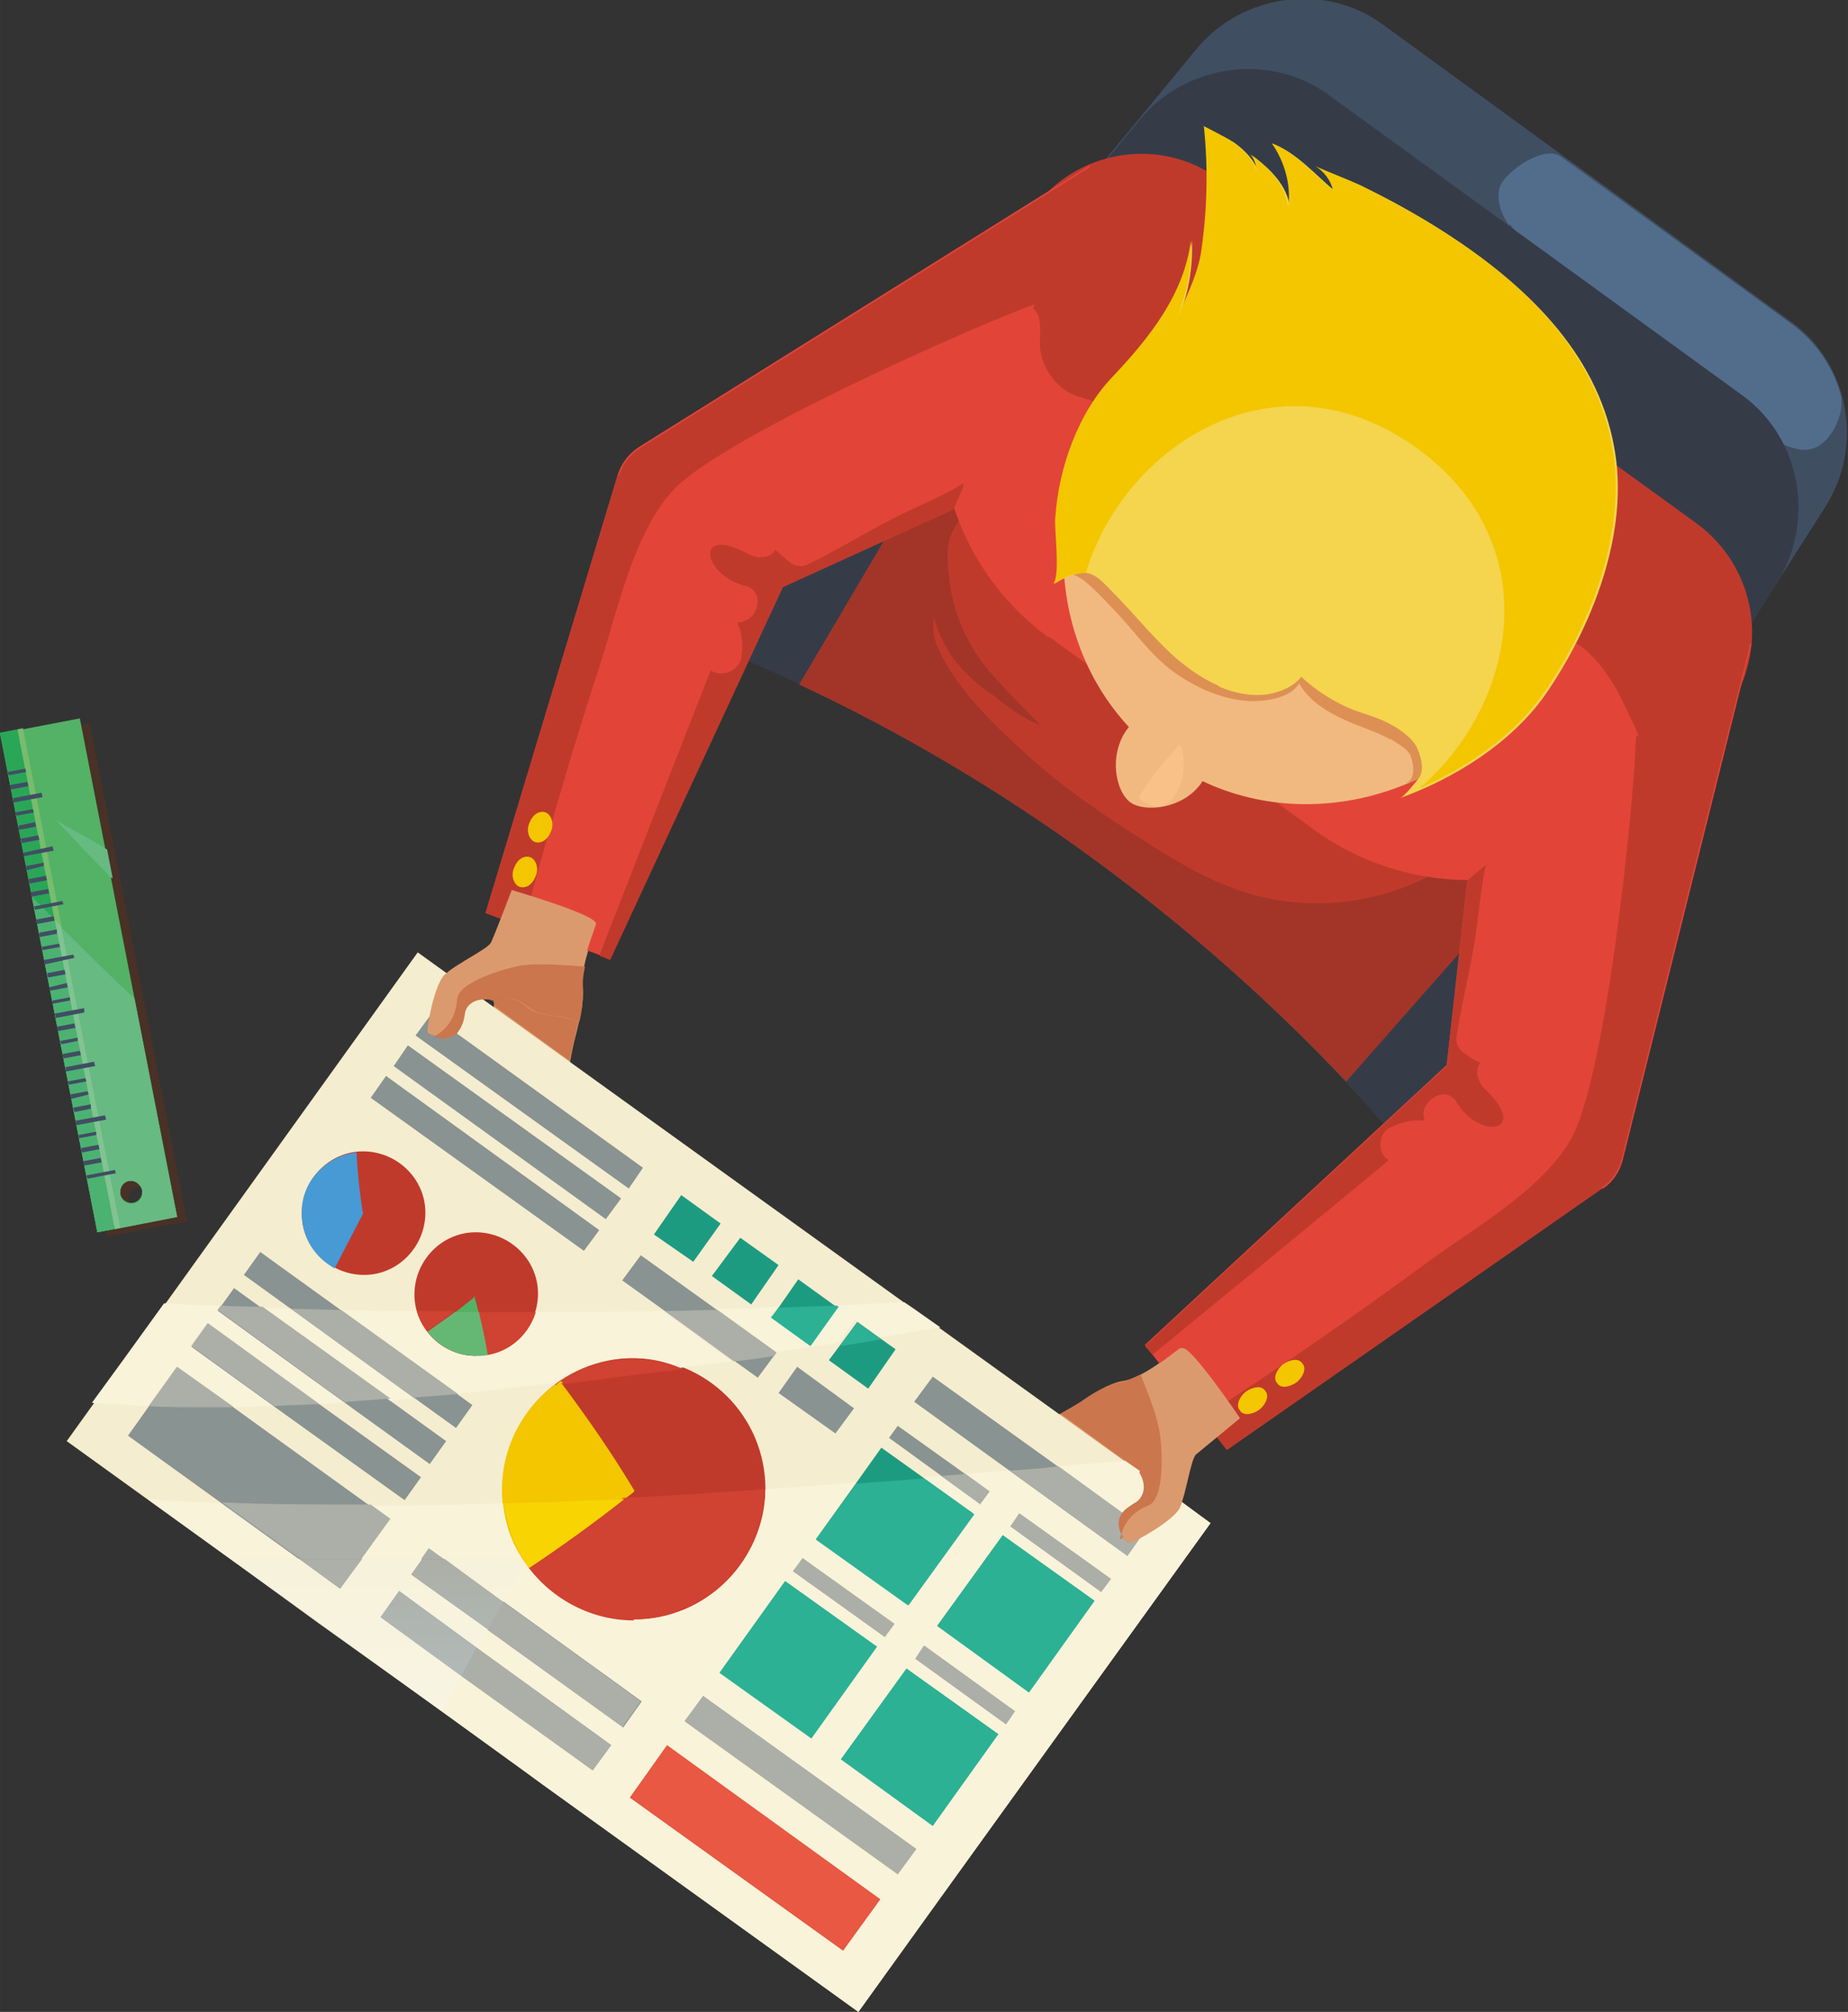 <?xml version="1.0" encoding="UTF-8"?> <!-- Creator: CorelDRAW 2019 (64-Bit) --> <svg xmlns="http://www.w3.org/2000/svg" xmlns:xlink="http://www.w3.org/1999/xlink" xml:space="preserve" width="44.803mm" height="48.779mm" style="shape-rendering:geometricPrecision; text-rendering:geometricPrecision; image-rendering:optimizeQuality; fill-rule:evenodd; clip-rule:evenodd" viewBox="0 0 16.9 18.4"><rect x="0" y="0" width="16.9" height="18.4" fill="#333333" stroke="none"/> <defs> <style type="text/css"> <![CDATA[ .fil12 {fill:#F9C187;fill-rule:nonzero} .fil28 {fill:#E85843;fill-rule:nonzero} .fil20 {fill:#F9F3DA;fill-rule:nonzero} .fil10 {fill:#F1B980;fill-rule:nonzero} .fil8 {fill:#E24538;fill-rule:nonzero} .fil14 {fill:#F5EDCF;fill-rule:nonzero} .fil25 {fill:#F7D402;fill-rule:nonzero} .fil13 {fill:#F5D44E;fill-rule:nonzero} .fil9 {fill:#F3C600;fill-rule:nonzero} .fil29 {fill:#E5B682;fill-rule:nonzero} .fil31 {fill:#E4C39B;fill-rule:nonzero} .fil11 {fill:#DD9054;fill-rule:nonzero} .fil36 {fill:#E2BF93;fill-rule:nonzero} .fil24 {fill:#D04231;fill-rule:nonzero} .fil3 {fill:#DB9A6D;fill-rule:nonzero} .fil30 {fill:#D99557;fill-rule:nonzero} .fil6 {fill:#C03A2C;fill-rule:nonzero} .fil4 {fill:#CB764D;fill-rule:nonzero} .fil34 {fill:#BA5C37;fill-rule:nonzero} .fil7 {fill:#A23528;fill-rule:nonzero} .fil19 {fill:#903E25;fill-rule:nonzero} .fil27 {fill:#7D3C24;fill-rule:nonzero} .fil5 {fill:#6A3321;fill-rule:nonzero} .fil38 {fill:#633023;fill-rule:nonzero} .fil21 {fill:#ACAFA7;fill-rule:nonzero} .fil33 {fill:#5C3223;fill-rule:nonzero} .fil32 {fill:#9E8C76;fill-rule:nonzero} .fil35 {fill:#562F24;fill-rule:nonzero} .fil22 {fill:#4E3326;fill-rule:nonzero} .fil39 {fill:#493126;fill-rule:nonzero} .fil15 {fill:#899392;fill-rule:nonzero} .fil37 {fill:#7D7568;fill-rule:nonzero} .fil44 {fill:#81C392;fill-rule:nonzero} .fil41 {fill:#78BC6D;fill-rule:nonzero} .fil42 {fill:#66BA82;fill-rule:nonzero} .fil26 {fill:#65B874;fill-rule:nonzero} .fil17 {fill:#53B265;fill-rule:nonzero} .fil43 {fill:#4CB271;fill-rule:nonzero} .fil18 {fill:#479AD4;fill-rule:nonzero} .fil23 {fill:#2CB195;fill-rule:nonzero} .fil1 {fill:#526D8C;fill-rule:nonzero} .fil40 {fill:#2AA657;fill-rule:nonzero} .fil16 {fill:#1D9B81;fill-rule:nonzero} .fil0 {fill:#404E62;fill-rule:nonzero} .fil2 {fill:#353C48;fill-rule:nonzero} .fil45 {fill:url(#id0)} .fil49 {fill:url(#id1)} .fil48 {fill:url(#id2)} .fil51 {fill:url(#id3)} .fil46 {fill:url(#id4)} .fil47 {fill:url(#id5)} .fil52 {fill:url(#id6)} .fil50 {fill:url(#id7)} ]]> </style> <linearGradient id="id0" gradientUnits="userSpaceOnUse" x1="1.62" y1="19.11" x2="1.62" y2="14.26"> <stop offset="0" style="stop-opacity:1; stop-color:#F8FAFB"></stop> <stop offset="1" style="stop-opacity:1; stop-color:#F5EDCF"></stop> </linearGradient> <linearGradient id="id1" gradientUnits="userSpaceOnUse" x1="1.62" y1="19.11" x2="1.62" y2="14.26"> <stop offset="0" style="stop-opacity:1; stop-color:#FAFBFB"></stop> <stop offset="1" style="stop-opacity:1; stop-color:#F7F2DA"></stop> </linearGradient> <linearGradient id="id2" gradientUnits="userSpaceOnUse" x1="1.62" y1="19.11" x2="1.62" y2="14.26"> <stop offset="0" style="stop-opacity:1; stop-color:#C4E1F5"></stop> <stop offset="1" style="stop-opacity:1; stop-color:#ACAFA7"></stop> </linearGradient> <linearGradient id="id3" gradientUnits="userSpaceOnUse" x1="1.62" y1="19.11" x2="1.62" y2="14.26"> <stop offset="0" style="stop-opacity:1; stop-color:#DFBFDC"></stop> <stop offset="1" style="stop-opacity:1; stop-color:#D04531"></stop> </linearGradient> <linearGradient id="id4" gradientUnits="userSpaceOnUse" xlink:href="#id1" x1="1.62" y1="19.11" x2="1.62" y2="14.26"> </linearGradient> <linearGradient id="id5" gradientUnits="userSpaceOnUse" xlink:href="#id2" x1="1.62" y1="19.11" x2="1.62" y2="14.26"> </linearGradient> <linearGradient id="id6" gradientUnits="userSpaceOnUse" x1="1.62" y1="19.11" x2="1.62" y2="14.26"> <stop offset="0" style="stop-opacity:1; stop-color:#FAF2E4"></stop> <stop offset="1" style="stop-opacity:1; stop-color:#F7D402"></stop> </linearGradient> <linearGradient id="id7" gradientUnits="userSpaceOnUse" xlink:href="#id2" x1="1.62" y1="19.11" x2="1.62" y2="14.26"> </linearGradient> </defs> <g id="Слой_x0020_1">  <path class="fil0" d="M9.98 7.84c1.11,0.81 2.09,1.73 2.93,2.73l3.78 -5.93c0.36,-0.56 0.22,-1.31 -0.3,-1.69l-3.75 -2.73c-0.52,-0.38 -1.28,-0.28 -1.7,0.23l-4.47 5.43c1.22,0.49 2.4,1.14 3.51,1.95z"></path> <path class="fil1" d="M13.81 2.05c0.07,0.1 0.16,0.19 0.23,0.27 0.21,0.23 0.35,0.49 0.52,0.75 0.18,0.26 0.43,0.46 0.61,0.72 0.05,0.07 0.07,0.19 0.14,0.25 0.19,0.17 0.44,0.01 0.65,-0.04 0.25,-0.06 0.43,0.19 0.65,0.09 0.15,-0.07 0.27,-0.33 0.22,-0.49 -0.07,-0.25 -0.23,-0.48 -0.45,-0.64 0,0 -2.09,-1.52 -2.11,-1.53 -0.15,-0.11 -0.53,0.15 -0.56,0.3 -0.02,0.12 0.02,0.23 0.09,0.33z"></path> <path class="fil2" d="M9.98 7.84c1.11,0.81 2.09,1.73 2.93,2.73l3.33 -5.22c0.37,-0.58 0.23,-1.34 -0.3,-1.73l-3.8 -2.76c-0.53,-0.38 -1.3,-0.28 -1.73,0.25l-3.94 4.78c1.22,0.49 2.4,1.14 3.51,1.95z"></path> <path class="fil3" d="M9.6 13.69c-0.13,-0.09 -0.25,-0.37 -0.19,-0.56 0.02,-0.08 0.14,-0.11 0.2,-0.15 0.1,-0.06 0.2,-0.11 0.29,-0.17 0.1,-0.07 0.25,-0.16 0.37,-0.18 0.19,-0.03 0.46,-0.26 0.52,-0.31 0.07,-0.05 0.53,0.64 0.53,0.64 0,0 -0.35,0.28 -0.4,0.33 -0.05,0.04 -0.09,0.35 -0.15,0.49 -0.05,0.12 -0.42,0.32 -0.46,0.32 -0.04,0 -0.2,-0.23 0.07,-0.36 0.12,-0.06 0.09,-0.23 0.04,-0.28 -0.06,-0.06 -0.25,0.15 -0.3,0.19 -0.1,0.07 -0.19,0.18 -0.32,0.16 -0.05,-0.01 -0.17,-0.09 -0.21,-0.12z"></path> <path class="fil4" d="M10.43 13.46l-0 -0c-0,-0 -0,-0 -0,-0l0 0c-0,-0 -0.01,-0.01 -0.01,-0.01l-0.13 -0.09 0 0 -0.59 -0.43c0.07,-0.04 0.14,-0.08 0.2,-0.12 0.1,-0.07 0.25,-0.16 0.37,-0.18 -0.09,0.02 -0.2,0.08 -0.29,0.13l0 0c0.04,0.02 0.07,0.05 0.1,0.08 0.1,0.09 0.18,0.21 0.28,0.3 0.06,0.06 0.09,0.14 0.09,0.22 0,0.03 -0,0.07 -0.01,0.1zm-0.16 -0.83c0,0 0,-0 0,-0 -0,0 -0,0 -0,0zm0 -0c0,0 0,0 0,-0 -0,0 -0,0 -0,0z"></path> <path class="fil3" d="M4.53 10.01c0.13,0.1 0.43,0.12 0.59,0.01 0.07,-0.04 0.07,-0.16 0.08,-0.24 0.02,-0.11 0.04,-0.22 0.07,-0.33 0.03,-0.12 0.07,-0.29 0.06,-0.41 -0.03,-0.19 0.11,-0.51 0.13,-0.59 0.02,-0.08 -0.77,-0.31 -0.77,-0.31 0,0 -0.16,0.42 -0.19,0.48 -0.03,0.06 -0.31,0.19 -0.42,0.29 -0.1,0.09 -0.17,0.5 -0.16,0.53 0.01,0.03 0.28,0.12 0.32,-0.18 0.02,-0.13 0.19,-0.16 0.26,-0.13 0.07,0.04 -0.07,0.28 -0.08,0.34 -0.04,0.11 -0.12,0.23 -0.05,0.35 0.02,0.04 0.14,0.14 0.18,0.16z"></path> <path class="fil5" d="M4.49 9.15c-0.02,-0.01 -0.04,-0.01 -0.07,-0.01 0.03,0 0.05,0 0.07,0.01zm-0.07 -0.01c0,0 0,0 0,0l0 0c-0,0 -0,0 -0,0z"></path> <path class="fil4" d="M5.22 9.71l-0.7 -0.51c0,-0 0,-0 0,-0.01 -0,-0.02 -0.01,-0.04 -0.02,-0.05 0.04,-0.02 0.08,-0.02 0.12,-0.02 0.07,0 0.14,0.02 0.21,0.08 0.08,0.07 0.2,0.07 0.3,0.09 0.06,0.01 0.12,0.03 0.17,0.04 0.02,-0.08 0.03,-0.16 0.03,-0.24 0,-0.01 -0,-0.01 -0,-0.02 0,0 0,0.01 0,0.01 0,0.11 -0.04,0.25 -0.06,0.35 -0.02,0.08 -0.04,0.17 -0.06,0.26zm0.12 -0.62c0,-0 0,-0 0,-0 0,0 0,0 0,0zm-0 -0.04l0 -0 0 0zm-0 -0c-0,-0 -0,-0 -0,-0l0 0c0,0 0,0 0,0z"></path> <path class="fil6" d="M9.98 7.84c0.85,0.62 1.63,1.31 2.33,2.05l2.73 -3.1 -5.63 -4.09 -2.1 3.56c0.92,0.43 1.82,0.96 2.67,1.58z"></path> <path class="fil7" d="M13.48 7.91c-0.05,-0.05 -0.08,-0.09 -0.09,-0.1 -0.51,0.39 -1.19,0.54 -1.82,0.4 -0.4,-0.09 -0.75,-0.29 -1.09,-0.51 -0.38,-0.24 -0.75,-0.49 -1.08,-0.79 -0.3,-0.27 -0.69,-0.64 -0.84,-1.03 -0.03,-0.09 -0.03,-0.14 -0.02,-0.23 0.06,0.2 0.16,0.38 0.31,0.52 0.07,0.07 0.14,0.13 0.22,0.18 0.14,0.11 0.28,0.22 0.44,0.28 -0.09,-0.1 -0.19,-0.19 -0.28,-0.29 -0.09,-0.1 -0.18,-0.19 -0.26,-0.3 -0.16,-0.22 -0.26,-0.48 -0.29,-0.75 -0.01,-0.11 -0.03,-0.27 0.01,-0.38 0.01,-0.03 0.16,-0.32 0.21,-0.28l-0.44 -0.32 -1.15 1.95c0.92,0.43 1.82,0.96 2.67,1.58 0.85,0.62 1.63,1.31 2.33,2.05l1.5 -1.7c-0.02,0.02 -0.21,-0.16 -0.33,-0.28z"></path> <path class="fil8" d="M9.59 5.82l2.43 1.77c1.08,0.78 2.59,0.54 3.37,-0.53l0.39 -0.54c0.4,-0.54 0.27,-1.31 -0.27,-1.7l-4.36 -3.17c-0.54,-0.4 -1.31,-0.27 -1.7,0.27l-0.39 0.54c-0.78,1.08 -0.54,2.59 0.53,3.37z"></path> <path class="fil6" d="M8.86 2.77c0.03,-0.06 0.34,-0.03 0.39,-0.02 0.25,0.06 0.27,0.09 0.26,0.37 -0.01,0.22 0.15,0.45 0.36,0.51 0.31,0.09 0.4,0.14 0.32,0.48l-0.01 0.02c0,0.73 0.35,1.41 -0.08,2.06l0.7 0.51 2.53 -3.48 -2.18 -1.58c-0.54,-0.4 -1.31,-0.27 -1.7,0.27l-0.39 0.54c-0.07,0.1 -0.14,0.21 -0.19,0.32z"></path> <path class="fil6" d="M15.15 7.33c0.1,-0.1 -0.31,-0.92 -0.37,-1.03 -0.09,-0.16 -0.3,-0.45 -0.5,-0.46 -0.21,-0.01 -0.56,0.24 -0.74,0.35 -0.19,0.11 -0.33,0.3 -0.53,0.39 -0.54,0.23 -1.09,0.11 -1.5,0.62l-0.7 -0.51 2.53 -3.48 2.18 1.58c0.54,0.4 0.67,1.16 0.27,1.7l-0.39 0.54c-0.07,0.1 -0.16,0.2 -0.24,0.28z"></path> <path class="fil8" d="M5.65 4.34l-1.21 4.01 1.14 0.42 1.58 -3.41 1.56 -0.71 1.25 -3.14 -4.13 2.58c-0.09,0.06 -0.16,0.15 -0.19,0.25z"></path> <path class="fil6" d="M8.81 4.42c-0.13,0.08 -0.26,0.14 -0.41,0.21 -0.36,0.16 -0.66,0.36 -1.01,0.53 -0.05,0.03 -0.12,0.02 -0.17,-0.02 -0.05,-0.04 -0.09,-0.08 -0.13,-0.11 -0.05,0.08 -0.16,0.08 -0.24,0.04 -0.51,-0.28 -0.43,0.19 -0.03,0.29 0.19,0.05 0.11,0.34 -0.08,0.33l-0 -0c0.04,0.08 0.06,0.18 0.04,0.32 -0.02,0.13 -0.19,0.19 -0.28,0.12 -0.05,0.12 -1.02,2.61 -1.02,2.61l0.1 0.04 1.58 -3.41 1.56 -0.71 0.09 -0.21z"></path> <path class="fil6" d="M5.65 4.34l-1.21 4.01 0.34 0.13c0.22,-0.82 0.45,-1.61 0.71,-2.41 0.16,-0.49 0.3,-1.18 0.66,-1.58 0.43,-0.48 2.81,-1.53 3.32,-1.71l0.51 -1.26 -4.13 2.58c-0.09,0.06 -0.16,0.15 -0.19,0.25z"></path> <path class="fil8" d="M14.65 10.87l-3.43 2.39 -0.75 -0.96 2.76 -2.56 0.19 -1.7 2.6 -2.16 -1.18 4.73c-0.03,0.11 -0.09,0.2 -0.18,0.26z"></path> <path class="fil6" d="M13.59 7.9c-0.03,0.14 -0.05,0.29 -0.07,0.46 -0.04,0.39 -0.14,0.74 -0.2,1.12 -0.01,0.06 0.02,0.12 0.07,0.15 0.05,0.04 0.1,0.07 0.15,0.09 -0.06,0.07 -0.02,0.18 0.04,0.24 0.42,0.4 -0.05,0.47 -0.26,0.12 -0.1,-0.17 -0.36,0 -0.29,0.17l0 0c-0.09,-0.01 -0.19,0 -0.31,0.06 -0.12,0.05 -0.13,0.24 -0.02,0.3 -0.1,0.09 -2.16,1.78 -2.16,1.78l-0.07 -0.08 2.76 -2.56 0.19 -1.7 0.18 -0.15z"></path> <path class="fil6" d="M14.65 10.87l-3.43 2.39 -0.23 -0.29c0.71,-0.46 1.39,-0.93 2.07,-1.43 0.42,-0.31 1.03,-0.65 1.3,-1.11 0.33,-0.56 0.59,-3.14 0.6,-3.69l1.05 -0.87 -1.18 4.73c-0.03,0.11 -0.09,0.2 -0.18,0.26z"></path> <path class="fil9" d="M4.7 7.94c0.03,-0.08 0.09,-0.12 0.15,-0.1 0.05,0.02 0.08,0.1 0.05,0.17 -0.03,0.08 -0.09,0.12 -0.15,0.1 -0.05,-0.02 -0.08,-0.1 -0.05,-0.17z"></path> <path class="fil9" d="M4.84 7.53c0.03,-0.08 0.09,-0.12 0.15,-0.1 0.05,0.02 0.08,0.1 0.05,0.17 -0.03,0.08 -0.09,0.12 -0.15,0.1 -0.05,-0.02 -0.08,-0.1 -0.05,-0.17z"></path> <path class="fil9" d="M11.52 12.89c0.06,-0.05 0.09,-0.13 0.05,-0.17 -0.03,-0.05 -0.11,-0.04 -0.18,0.01 -0.06,0.05 -0.09,0.13 -0.05,0.17 0.03,0.05 0.11,0.04 0.18,-0.01z"></path> <path class="fil9" d="M11.86 12.64c0.06,-0.05 0.09,-0.13 0.05,-0.17 -0.03,-0.05 -0.11,-0.04 -0.18,0.01 -0.06,0.05 -0.09,0.13 -0.05,0.17 0.03,0.05 0.11,0.04 0.18,-0.01z"></path> <path class="fil10" d="M10.22 3.58c0.8,-1.1 2.29,-1.39 3.32,-0.63 1.03,0.75 1.22,2.25 0.42,3.35 -0.8,1.1 -2.29,1.39 -3.32,0.63 -1.03,-0.75 -1.22,-2.25 -0.42,-3.35z"></path> <path class="fil11" d="M12.71 6.76c-0.11,-0.06 -0.23,-0.1 -0.33,-0.14 -0.19,-0.08 -0.39,-0.18 -0.5,-0.37 -0.04,0.07 -0.12,0.11 -0.19,0.13 -0.3,0.09 -0.63,-0.02 -0.89,-0.19 -0.26,-0.16 -0.42,-0.42 -0.63,-0.63 -0.05,-0.05 -0.34,-0.39 -0.42,-0.29 0.13,-0.16 0.27,-0.31 0.46,-0.37 0.12,-0.04 0.24,-0.04 0.37,-0.04 0.81,0.01 1.64,0.23 2.26,0.76 0.14,0.12 0.27,0.25 0.35,0.41 0.09,0.19 0.12,0.4 0.07,0.61 -0.04,0.15 -0.12,0.34 -0.24,0.45 -0.05,0.04 -0.11,0.07 -0.18,0.07 0.12,0 0.09,-0.22 0.04,-0.28 -0.04,-0.05 -0.1,-0.08 -0.16,-0.12z"></path> <path class="fil10" d="M10.3 6.68c0.17,-0.23 0.45,-0.31 0.64,-0.17 0.19,0.14 0.2,0.43 0.04,0.66 -0.17,0.23 -0.51,0.26 -0.64,0.17 -0.14,-0.1 -0.2,-0.43 -0.04,-0.66z"></path> <path class="fil12" d="M10.79 6.81c-0.14,0.14 -0.25,0.29 -0.36,0.45l-0.01 0.03c0,0.01 0.01,0.02 0.02,0.03 0.31,0.23 0.46,-0.3 0.35,-0.51z"></path> <path class="fil13" d="M11.14 6.27c-0.16,-0.07 -0.31,-0.18 -0.44,-0.3 -0.19,-0.18 -0.35,-0.38 -0.53,-0.56 -0.07,-0.07 -0.15,-0.17 -0.25,-0.17 -0.1,0 -0.2,0.05 -0.28,0.1 0.07,-0.07 0.01,-0.5 0.02,-0.6 0.03,-0.46 0.21,-0.97 0.53,-1.3 0.33,-0.35 0.65,-0.75 0.71,-1.24 0.01,0.24 -0.03,0.49 -0.13,0.72 0.08,-0.2 0.19,-0.38 0.22,-0.59 0.07,-0.38 0.08,-0.78 0.03,-1.17 0,0 0.24,0.13 0.26,0.14 0.1,0.07 0.19,0.16 0.23,0.28 0,-0.06 -0.02,-0.12 -0.06,-0.16 0.17,0.13 0.32,0.27 0.35,0.49 0.02,-0.21 -0.03,-0.42 -0.15,-0.59 0.21,0.08 0.39,0.29 0.56,0.43 -0.01,-0.09 -0.07,-0.18 -0.16,-0.22 0.13,0.06 0.27,0.11 0.4,0.17 0.27,0.13 0.52,0.27 0.77,0.43 0.71,0.46 1.38,1.08 1.54,1.95 0.15,0.78 -0.2,1.66 -0.64,2.29 -0.31,0.43 -0.82,0.75 -1.32,0.93 0.04,-0.01 0.15,-0.15 0.18,-0.19 0.05,-0.08 0.01,-0.21 -0.03,-0.29 -0.06,-0.09 -0.16,-0.16 -0.26,-0.21 -0.1,-0.05 -0.21,-0.08 -0.32,-0.12 -0.17,-0.07 -0.33,-0.17 -0.47,-0.3 -0.07,0.09 -0.19,0.14 -0.31,0.16 -0.15,0.02 -0.3,-0.01 -0.44,-0.07z"></path> <path class="fil9" d="M11.01 1.16c0.04,0.39 0.03,0.78 -0.03,1.17 -0.04,0.21 -0.14,0.4 -0.22,0.59 0.09,-0.23 0.14,-0.47 0.13,-0.72 -0.06,0.49 -0.38,0.89 -0.71,1.24 -0.32,0.33 -0.5,0.84 -0.53,1.3 -0.01,0.1 0.05,0.53 -0.02,0.6 0.08,-0.05 0.18,-0.1 0.28,-0.1l0.02 0c0.35,-1.17 1.74,-2.07 3.03,-1.14 1.21,0.88 0.9,2.36 0.02,3.11 0.43,-0.19 0.85,-0.47 1.12,-0.85 0.44,-0.62 0.79,-1.51 0.64,-2.29 -0.16,-0.87 -0.82,-1.49 -1.54,-1.95 -0.25,-0.16 -0.51,-0.3 -0.77,-0.43 -0.13,-0.06 -0.27,-0.11 -0.4,-0.17 0.08,0.05 0.14,0.13 0.16,0.22 -0.17,-0.14 -0.35,-0.35 -0.56,-0.43 0.12,0.17 0.18,0.39 0.15,0.59 -0.03,-0.23 -0.18,-0.37 -0.35,-0.49 0.04,0.04 0.06,0.1 0.06,0.16 -0.03,-0.12 -0.13,-0.21 -0.23,-0.28 -0.02,-0.02 -0.26,-0.14 -0.26,-0.14z"></path> <polygon class="fil14" points="3.82,8.71 11.07,13.93 7.85,18.4 0.61,13.18 "></polygon> <polygon class="fil8" points="6.1,15.96 8.05,17.37 7.71,17.84 5.76,16.44 "></polygon> <polygon class="fil15" points="3.65,14.55 5.59,15.96 5.42,16.19 3.48,14.79 "></polygon> <polygon class="fil15" points="1.62,12.5 3.56,13.9 3.11,14.53 1.17,13.13 "></polygon> <polygon class="fil15" points="1.9,12.11 3.85,13.51 3.7,13.72 1.75,12.32 "></polygon> <polygon class="fil15" points="2.14,11.78 4.08,13.18 3.93,13.39 1.99,11.99 "></polygon> <polygon class="fil15" points="2.38,11.45 4.32,12.85 4.17,13.06 2.23,11.66 "></polygon> <polygon class="fil15" points="3.53,9.84 5.48,11.25 5.34,11.44 3.39,10.04 "></polygon> <polygon class="fil15" points="3.73,9.56 5.68,10.96 5.54,11.15 3.6,9.75 "></polygon> <polygon class="fil15" points="3.94,9.28 5.88,10.68 5.75,10.87 3.8,9.47 "></polygon> <polygon class="fil15" points="3.93,14.16 5.87,15.56 5.7,15.8 3.76,14.4 "></polygon> <polygon class="fil15" points="7.29,12.5 7.81,12.88 7.64,13.11 7.12,12.74 "></polygon> <polygon class="fil15" points="5.86,11.48 7.1,12.37 6.93,12.6 5.69,11.71 "></polygon> <polygon class="fil15" points="6.43,15.51 8.38,16.91 8.21,17.14 6.26,15.74 "></polygon> <polygon class="fil15" points="8.53,12.59 10.48,13.99 10.31,14.23 8.36,12.82 "></polygon> <polygon class="fil15" points="8.09,14.97 8.18,14.85 7.34,14.25 7.25,14.37 "></polygon> <polygon class="fil15" points="8.37,15.17 9.2,15.77 9.28,15.65 8.45,15.05 "></polygon> <polygon class="fil15" points="8.97,13.76 9.05,13.64 8.21,13.04 8.13,13.15 "></polygon> <polygon class="fil15" points="9.24,13.96 10.07,14.56 10.16,14.44 9.32,13.84 "></polygon> <polygon class="fil16" points="8.29,15.26 9.13,15.86 8.53,16.7 7.69,16.09 "></polygon> <polygon class="fil16" points="7.18,14.46 8.02,15.06 7.42,15.9 6.58,15.3 "></polygon> <polygon class="fil16" points="9.17,14.04 10.01,14.64 9.41,15.48 8.57,14.87 "></polygon> <polygon class="fil16" points="8.06,13.24 8.9,13.84 8.3,14.68 7.46,14.08 "></polygon> <polygon class="fil16" points="7.84,12.09 8.19,12.34 7.94,12.7 7.58,12.44 "></polygon> <polygon class="fil16" points="7.3,11.7 7.66,11.96 7.41,12.31 7.05,12.06 "></polygon> <polygon class="fil16" points="6.77,11.32 7.12,11.57 6.87,11.93 6.51,11.67 "></polygon> <polygon class="fil16" points="6.23,10.93 6.59,11.19 6.34,11.54 5.98,11.29 "></polygon> <path class="fil6" d="M5.8 14.82c-0.66,0 -1.2,-0.53 -1.2,-1.2 -0,-0.66 0.53,-1.2 1.2,-1.2 0.66,-0 1.2,0.53 1.2,1.2 0,0.66 -0.53,1.2 -1.2,1.2z"></path> <path class="fil9" d="M5.8 13.63c-0.21,-0.35 -0.44,-0.68 -0.68,-1 -0.32,0.22 -0.53,0.58 -0.53,1 0,0.27 0.09,0.51 0.24,0.71 0.33,-0.22 0.65,-0.45 0.96,-0.69l0.01 -0.01z"></path> <path class="fil6" d="M4.36 12.4c-0.31,0 -0.57,-0.25 -0.57,-0.56 -0,-0.31 0.25,-0.57 0.56,-0.57 0.31,-0 0.57,0.25 0.57,0.56 0,0.31 -0.25,0.57 -0.56,0.57z"></path> <path class="fil17" d="M4.34 11.85l-0.01 0.02c-0.14,0.11 -0.27,0.22 -0.42,0.32 0.1,0.13 0.26,0.22 0.45,0.22 0.03,-0 0.07,-0 0.1,-0.01 -0.04,-0.18 -0.07,-0.36 -0.12,-0.54z"></path> <path class="fil6" d="M3.33 11.66c-0.31,0 -0.57,-0.25 -0.57,-0.56 -0,-0.31 0.25,-0.57 0.56,-0.57 0.31,-0 0.57,0.25 0.57,0.56 0,0.31 -0.25,0.57 -0.56,0.57z"></path> <path class="fil18" d="M2.76 11.1c0,0.22 0.12,0.4 0.3,0.5 0.01,-0.02 0.26,-0.5 0.26,-0.5l0 -0c-0.03,-0.18 -0.05,-0.37 -0.06,-0.56 -0.28,0.03 -0.51,0.27 -0.5,0.56z"></path> <path class="fil19" d="M0.85 12.83c-0,0 -0,0 -0,0l0.27 -0.37 -0.27 0.37z"></path> <path class="fil20" d="M2.13 12.87l-0.52 -0.37 -0.26 0.36c-0.17,-0.01 -0.34,-0.02 -0.51,-0.03l0.27 -0.37 0.39 -0.54c0.17,0.01 0.34,0.02 0.51,0.02l-0.03 0.04 1.17 0.85c-0.08,0 -0.16,0.01 -0.24,0.01l-1.02 -0.74 -0.15 0.21 0.76 0.55c-0.13,0 -0.25,0.01 -0.38,0.01zm1.43 -0.07l-1.17 -0.84c0.09,0 0.18,0.01 0.27,0.01l1.13 0.82c-0.08,0.01 -0.15,0.01 -0.23,0.02zm0.62 -0.05l-1.07 -0.77c0.23,0.01 0.46,0.01 0.7,0.01 0.07,0.23 0.28,0.41 0.54,0.41 0,0 0,0 0,0 0,0 0,0 0,0 0,0 0,0 0,0 0,0 0,0 0,0 0,0 0,0 0,0 0,0 0,0 0,0 0,0 0,0 0,0 0,0 0,0 0,0 0,0 0,-0 0,-0 0.25,-0 0.46,-0.17 0.53,-0.4 0.39,-0 0.79,-0 1.18,-0.01l0.63 0.46c-0.16,0.02 -0.31,0.04 -0.47,0.06 -0.14,-0.06 -0.29,-0.09 -0.45,-0.09 -0,0 -0,0 -0,0 -0.26,0 -0.51,0.09 -0.71,0.23 -0.3,0.03 -0.6,0.07 -0.9,0.1z"></path> <path class="fil21" d="M1.85 12.87c-0.16,0 -0.33,-0 -0.49,-0.01l0.26 -0.36 0.52 0.37c-0.08,0 -0.17,0 -0.25,0 -0.01,0 -0.02,0 -0.03,0z"></path> <path class="fil21" d="M2.51 12.86l-0.76 -0.55 0.15 -0.21 1.02 0.74c-0.14,0.01 -0.28,0.01 -0.42,0.02z"></path> <path class="fil21" d="M3.16 12.83l-1.17 -0.85 0.03 -0.04c0.13,0.01 0.25,0.01 0.38,0.01l1.17 0.84c-0.13,0.01 -0.27,0.02 -0.4,0.03z"></path> <path class="fil21" d="M3.79 12.79l-1.13 -0.82c0.15,0 0.3,0.01 0.46,0.01l1.07 0.77c-0.13,0.01 -0.26,0.02 -0.39,0.03z"></path> <polygon class="fil22" points="8.34,11.96 8.29,11.92 8.29,11.92 "></polygon> <path class="fil20" d="M7.08 12.39l0.02 -0.03 -0.54 -0.39c0.18,-0 0.37,-0.01 0.55,-0.02l-0.07 0.09 0.36 0.26 0.25 -0.35 -0.02 -0.01c0.21,-0.01 0.43,-0.02 0.64,-0.03l0.06 0.04 0.27 0.19c-0.19,0.03 -0.37,0.06 -0.56,0.09l-0.22 -0.16 -0.15 0.21c-0.2,0.03 -0.41,0.06 -0.61,0.09z"></path> <path class="fil21" d="M6.71 12.45l-0.63 -0.46c0.16,-0 0.32,-0.01 0.48,-0.01l0.54 0.39 -0.02 0.03c-0.12,0.02 -0.24,0.04 -0.37,0.05z"></path> <path class="fil23" d="M7.69 12.3l0.15 -0.21 0.22 0.16c-0.12,0.02 -0.25,0.04 -0.37,0.06z"></path> <path class="fil23" d="M7.41 12.31l-0.36 -0.26 0.07 -0.09c0.18,-0.01 0.35,-0.01 0.53,-0.02l0.02 0.01 -0.25 0.35z"></path> <path class="fil24" d="M5.08 12.66c0.2,-0.15 0.44,-0.23 0.71,-0.23 0,0 0,0 0,0 0.16,0 0.31,0.03 0.45,0.09 -0.06,0.01 -0.11,0.02 -0.17,0.02 -0.31,0.04 -0.62,0.08 -0.93,0.12 -0.01,-0.01 -0.01,-0.01 -0.02,-0.02 -0.01,0.01 -0.03,0.02 -0.04,0.03 -0,0 -0,0 -0,0z"></path> <path class="fil25" d="M5.09 12.66c0.01,-0.01 0.03,-0.02 0.04,-0.03 0.01,0.01 0.01,0.01 0.02,0.02 -0.02,0 -0.04,0 -0.06,0.01z"></path> <path class="fil24" d="M4.35 12.4c-0,0 -0,0 -0,0 0,0 0,0 0,0zm-0 0c-0,0 -0,0 -0,-0 0,0 0,0 0,0zm-0 -0c-0,0 -0,0 -0,0 0,0 0,0 0,0zm-0 0c-0.25,-0 -0.47,-0.17 -0.54,-0.41 0.12,0 0.23,0 0.35,0 -0.08,0.06 -0.16,0.12 -0.25,0.18 0.1,0.13 0.26,0.22 0.44,0.22zm0.01 0c0.03,-0 0.06,-0 0.1,-0.01 -0.03,-0.13 -0.05,-0.26 -0.08,-0.39 0.06,0 0.12,0 0.18,0 0.09,0 0.19,0 0.28,0 0.02,0 0.04,0 0.06,0 -0.07,0.23 -0.28,0.4 -0.53,0.4z"></path> <path class="fil26" d="M4.35 12.4c-0,0 -0,0 -0,0 -0,0 -0,0 -0,0 -0,0 -0,0 -0,0 -0,0 -0,0 -0,-0 -0,0 -0,0 -0,0 -0,0 -0,0 -0,0 -0,0 -0,0 -0,0 -0.18,-0 -0.34,-0.09 -0.44,-0.22 0.08,-0.06 0.17,-0.12 0.25,-0.18 0.07,0 0.14,0 0.22,0 0.03,0.13 0.06,0.26 0.08,0.39 -0.03,0.01 -0.06,0.01 -0.1,0.01 -0,0 -0,0 -0,0 -0,0 -0,0 -0,0z"></path> <path class="fil27" d="M7.85 18.4l-2.89 -2.08 0 0 2.89 2.08 0.76 -1.06 0 0 -0.76 1.06zm-3.04 -2.19l-0.55 -0.4 0.55 0.4 0 0z"></path> <polygon class="fil19" points="4.96,16.31 4.81,16.2 4.81,16.2 4.96,16.31 "></polygon> <path class="fil22" d="M8.62 17.34l-0 0 2.46 -3.41 -2.46 3.41zm2.46 -3.41l-0.27 -0.2 0 -0 0.27 0.2z"></path> <path class="fil20" d="M7.85 18.4l-2.89 -2.08 -0.15 -0.11 -0.55 -0.4 -0.22 -0.16 0.18 -0.32 1.2 0.87 0.17 -0.24 -1.23 -0.89 0.09 -0.17 1.25 0.9 0.17 -0.24 -1.27 -0.92 0.2 -0.36c0.22,0.32 0.58,0.53 1,0.53 0,0 0,0 0,0 0.66,-0 1.19,-0.54 1.2,-1.19 0.28,-0.02 0.56,-0.04 0.83,-0.06l-0.37 0.51 0.84 0.6 0.6 -0.83 -0.46 -0.33c0.05,-0 0.11,-0.01 0.16,-0.01l0.36 0.26 0.09 -0.12 -0.22 -0.16c0.13,-0.01 0.26,-0.02 0.39,-0.03 0,-0 0.01,-0 0.01,-0l1.08 0.78 0.12 -0.17c0.12,-0.07 0.31,-0.19 0.35,-0.27 0.01,-0.02 0.02,-0.04 0.02,-0.06l0.27 0.2 -2.46 3.41 -0.76 1.06zm-1.75 -2.43l-0.34 0.47 1.95 1.4 0.34 -0.47 -1.95 -1.4zm0.33 -0.46l-0.17 0.24 1.95 1.4 0.17 -0.24 -1.95 -1.4zm1.86 -0.25l-0.6 0.83 0.84 0.6 0.6 -0.83 -0.84 -0.6zm-1.11 -0.8l-0.6 0.83 0.84 0.6 0.6 -0.83 -0.84 -0.6zm1.27 0.59l-0.08 0.12 0.83 0.6 0.09 -0.12 -0.83 -0.6zm0.72 -1.01l-0.6 0.83 0.84 0.6 0.6 -0.83 -0.84 -0.6zm-1.83 0.21l-0.08 0.12 0.84 0.61 0.08 -0.12 -0.84 -0.61zm1.99 -0.41l-0.09 0.12 0.83 0.6 0.09 -0.12 -0.83 -0.6z"></path> <polygon class="fil28" points="7.71,17.84 5.76,16.44 6.1,15.96 8.05,17.37 "></polygon> <polygon class="fil21" points="5.42,16.19 4.22,15.33 4.36,15.07 5.59,15.96 "></polygon> <path class="fil20" d="M4.78 14.26l-0.72 0 -0.14 -0.1 -0.07 0.1 -0.55 0 0.26 -0.36 -0.18 -0.13c0.41,-0 0.82,-0.01 1.22,-0.02 0.02,0.19 0.08,0.36 0.18,0.51zm-2.04 0l-0.63 0 -0.76 -0.55c0.03,0 0.06,0 0.09,0.01 0.19,0.01 0.39,0.02 0.58,0.03l0.72 0.52z"></path> <path class="fil21" d="M3.31 14.26l-0.56 0 -0.72 -0.52c0.44,0.02 0.87,0.02 1.31,0.02 0.02,0 0.03,0 0.05,0l0.18 0.13 -0.26 0.36z"></path> <path class="fil22" d="M10.43 13.46l-0.01 -0.01c0,0 0,0 0,0l0.01 0.01 0 0z"></path> <path class="fil29" d="M10.42 13.45c-0,0 -0,0 -0,0l0 0c0,0 0,0 0,0l0 0z"></path> <path class="fil30" d="M10.43 13.46l-0 -0 0 0 0 0 0 0zm-0.01 -0.01c-0,0 -0,0 -0,0l-0.13 -0.09 0 0 0.13 0.09z"></path> <path class="fil20" d="M10.27 13.84l-0.59 -0.43c0.2,-0.02 0.41,-0.03 0.61,-0.05l0.13 0.09 0 0 0.01 0.01 0 0c-0,0 -0,0 -0,0l0 0c0.03,0.03 0.04,0.08 0.04,0.13 -0,0.06 -0.02,0.12 -0.09,0.15l0 0c-0,0 -0,0 -0,0 -0,0 -0,0 -0,0 -0,0 -0,0 -0,0 0,0 -0,0 -0,0 -0,0 -0,0 -0,0 -0,0 -0,0 -0,0 -0,0 -0,0 -0,0l-0 0c-0.05,0.03 -0.09,0.06 -0.11,0.09z"></path> <path class="fil21" d="M5.7 15.8l-1.25 -0.9 0.14 -0.26 1.27 0.92 -0.17 0.24zm-1.64 -1.54l-0.21 0 0.07 -0.1 0.14 0.1z"></path> <polygon class="fil21" points="8.21,17.14 6.26,15.74 6.43,15.51 8.38,16.91 "></polygon> <path class="fil21" d="M10.31 14.23l-1.08 -0.78c0.15,-0.01 0.3,-0.02 0.45,-0.04l0.59 0.43c-0.02,0.03 -0.03,0.06 -0.03,0.09 -0.01,0.09 0.06,0.18 0.08,0.18 0,0 0,0 0,0 0.01,-0 0.05,-0.02 0.11,-0.05l-0.12 0.17z"></path> <polygon class="fil21" points="8.09,14.97 7.25,14.37 7.34,14.25 8.18,14.85 "></polygon> <polygon class="fil21" points="9.2,15.77 8.37,15.17 8.45,15.05 9.28,15.65 "></polygon> <path class="fil21" d="M8.97 13.76l-0.36 -0.26c0.07,-0.01 0.15,-0.01 0.22,-0.02l0.22 0.16 -0.09 0.12z"></path> <polygon class="fil21" points="10.07,14.56 9.24,13.96 9.32,13.84 10.16,14.44 "></polygon> <polygon class="fil23" points="8.53,16.7 7.69,16.09 8.29,15.26 9.13,15.86 "></polygon> <polygon class="fil23" points="7.42,15.9 6.58,15.3 7.18,14.46 8.02,15.06 "></polygon> <polygon class="fil23" points="9.41,15.48 8.57,14.87 9.17,14.04 10.01,14.64 "></polygon> <path class="fil23" d="M8.3 14.68l-0.84 -0.6 0.37 -0.51c0.21,-0.02 0.41,-0.03 0.62,-0.05l0.46 0.33 -0.6 0.83z"></path> <path class="fil24" d="M5.8 14.82c-0.41,0 -0.78,-0.21 -1,-0.53l0 -0c0.01,0.01 0.02,0.03 0.03,0.04 0.3,-0.2 0.59,-0.41 0.87,-0.63 0.43,-0.02 0.86,-0.05 1.29,-0.08 -0,0.66 -0.54,1.19 -1.2,1.19 -0,0 -0,0 -0,0zm-1.01 -0.56l-0 0c-0.1,-0.15 -0.16,-0.33 -0.18,-0.51l0 0c0.02,0.19 0.08,0.36 0.18,0.51z"></path> <path class="fil25" d="M4.83 14.33c-0.01,-0.01 -0.02,-0.03 -0.03,-0.04l0.02 -0.03 -0.03 0c-0.1,-0.15 -0.16,-0.32 -0.18,-0.51 0.2,-0.01 0.4,-0.01 0.6,-0.02 0.17,-0.01 0.33,-0.01 0.5,-0.02 -0.28,0.22 -0.57,0.43 -0.87,0.63z"></path> <path class="fil3" d="M10.79 12.33c-0.07,0.05 -0.33,0.27 -0.52,0.31 -0.09,0.02 -0.2,0.08 -0.29,0.13 0.04,0.02 0.07,0.05 0.1,0.08 0.1,0.09 0.18,0.21 0.28,0.3 0.09,0.08 0.11,0.21 0.08,0.32 0.05,0.06 0.08,0.22 -0.04,0.28 -0.27,0.13 -0.11,0.37 -0.07,0.36 0.04,-0 0.4,-0.2 0.46,-0.32 0.06,-0.14 0.1,-0.45 0.15,-0.49 0.05,-0.04 0.4,-0.33 0.4,-0.33 0,0 -0.46,-0.68 -0.53,-0.64z"></path> <path class="fil31" d="M10.27 13.84l0 0c0.02,-0.03 0.06,-0.06 0.11,-0.09 -0.05,0.03 -0.09,0.06 -0.11,0.09z"></path> <path class="fil32" d="M10.24 13.93c0,-0.03 0.01,-0.06 0.03,-0.09l0 0c-0.02,0.03 -0.03,0.06 -0.03,0.09z"></path> <path class="fil31" d="M10.38 13.75c0,-0 0,-0 0,-0 -0,0 -0,0 -0,0zm0 -0c0,-0 0,-0 0,-0 -0,0 -0,0 -0,0zm0 -0c0,-0 0,-0 0,-0 -0,0 -0,0 -0,0zm0 -0c0,-0 0,-0 0,-0 -0,0 -0,0 -0,0zm0.09 -0.15c0,-0.05 -0.02,-0.1 -0.04,-0.13l0 0c0.03,0.03 0.04,0.08 0.04,0.13z"></path> <path class="fil33" d="M10.27 12.64c0,0 0,-0 0,-0l0 0c-0,0 -0,0 -0,0l0 0zm0 -0c0,0 0,0 0,0 0,0 -0,0 -0,0l0 0z"></path> <path class="fil34" d="M9.98 12.77c0.09,-0.06 0.2,-0.11 0.29,-0.13l0 0c-0.09,0.02 -0.2,0.08 -0.29,0.13zm0.29 -0.13l0 0c0,0 0,0 0,-0l0 0c-0,0 -0,0 -0,0z"></path> <path class="fil35" d="M10.27 12.63c0,-0 0,-0 0,-0 -0,0 -0,0 -0,0z"></path> <path class="fil35" d="M10.27 12.63c0,0 0,0 0,-0 0,0 -0,0 -0,0z"></path> <path class="fil35" d="M10.27 12.63c0,0 0,0 0,0 -0,0 -0,0 -0,0z"></path> <path class="fil35" d="M10.28 12.63c0,-0 0,-0 0,-0 -0,0 -0,0 -0,0z"></path> <path class="fil33" d="M10.28 12.63c0.06,-0.01 0.12,-0.04 0.18,-0.07 0,0 0,0 0,0l0 0c0,-0 -0,-0 -0,-0 -0.06,0.03 -0.12,0.06 -0.18,0.07z"></path> <path class="fil35" d="M10.28 12.63c0,-0 0,-0 0.01,-0 0.06,-0.01 0.12,-0.04 0.18,-0.07 0,0 0,0 0,0 -0.06,0.03 -0.13,0.06 -0.18,0.07z"></path> <path class="fil4" d="M10.27 14.06c-0.02,-0.03 -0.04,-0.08 -0.04,-0.13 0,-0.03 0.01,-0.06 0.03,-0.09 0.02,-0.03 0.06,-0.06 0.11,-0.09l0 0c0,-0 0,-0 0,-0 0,0 0,-0 0,-0 0,-0 0,-0 0,-0 0,0 0,-0 0,-0 0,-0 0,-0 0,-0 0,-0 0,-0 0,-0 0,-0 0,-0 0,-0l0 0c0.06,-0.03 0.09,-0.09 0.09,-0.15 0,-0.05 -0.02,-0.1 -0.04,-0.13 0.01,-0.03 0.01,-0.07 0.01,-0.1 0,-0.08 -0.03,-0.16 -0.09,-0.22 -0.1,-0.09 -0.17,-0.21 -0.28,-0.3 -0.03,-0.03 -0.07,-0.05 -0.1,-0.08l0 0c0.09,-0.06 0.2,-0.11 0.29,-0.13l0 0c0,0 0,-0 0,-0l0 0c0,0 0,0 0,-0l0 0c0,0 0,0 0,0 0,-0 0,-0 0,-0l0 0c0,-0 0,-0 0,-0 0,0 0,-0 0,-0 0,0 0,0 0,-0 0,0 0,0 0,-0 0,0 0,0 0,0 0,-0 0,-0 0,-0 0,-0 0,-0 0,-0l0 0c0.06,-0.01 0.12,-0.04 0.18,-0.07 0.07,0.18 0.15,0.36 0.18,0.56 0.02,0.15 0.04,0.58 -0.11,0.64 -0.16,0.06 -0.23,0.18 -0.26,0.31z"></path> <path class="fil3" d="M4.49 9.15l0 0c0.1,-0.04 0.23,-0.03 0.33,0.06 0.08,0.07 0.2,0.07 0.3,0.09 0.06,0.01 0.12,0.03 0.17,0.04 0.02,-0.1 0.04,-0.21 0.03,-0.3 -0.03,-0.19 0.11,-0.51 0.13,-0.59 0.02,-0.08 -0.77,-0.31 -0.77,-0.31 0,0 -0.16,0.42 -0.19,0.48 -0.03,0.06 -0.31,0.19 -0.42,0.29 -0.1,0.09 -0.17,0.5 -0.16,0.53 0.01,0.03 0.28,0.12 0.32,-0.18 0.02,-0.13 0.19,-0.16 0.26,-0.13z"></path> <path class="fil36" d="M4.16 9.44l0 0c0.03,-0.03 0.06,-0.09 0.07,-0.17l0 0c-0.01,0.08 -0.04,0.13 -0.07,0.17z"></path> <path class="fil37" d="M4.14 9.46c0.01,-0.01 0.02,-0.01 0.03,-0.02l0 0c-0.01,0.01 -0.02,0.02 -0.03,0.02z"></path> <path class="fil34" d="M5.3 9.34c-0.06,-0.02 -0.11,-0.03 -0.17,-0.04 -0.1,-0.02 -0.22,-0.02 -0.3,-0.09 -0.07,-0.06 -0.14,-0.08 -0.21,-0.08 -0.04,0 -0.08,0.01 -0.12,0.02l0 0c0.04,-0.02 0.08,-0.02 0.12,-0.02 0.07,0 0.14,0.02 0.21,0.08 0.08,0.07 0.2,0.07 0.3,0.09 0.06,0.01 0.12,0.03 0.17,0.04 0.02,-0.08 0.03,-0.16 0.03,-0.24 -0,0.08 -0.02,0.16 -0.03,0.24zm-0.81 -0.19c-0.02,-0.01 -0.04,-0.01 -0.07,-0.01 -0,0 -0,0 -0,0l0 0c-0,0 -0,0 -0,0 -0,0 -0,0 -0,0l-0 0c0,0 0,0 0,0 0.03,0 0.05,0 0.07,0.01z"></path> <path class="fil36" d="M4.24 9.27c0.02,-0.09 0.11,-0.13 0.18,-0.14l0 0c-0.08,0 -0.17,0.04 -0.18,0.14z"></path> <path class="fil38" d="M5.33 9.04c-0,-0 -0,-0.01 -0,-0.01 -0,-0.01 -0,-0.03 -0,-0.04 0,-0.05 0.01,-0.1 0.02,-0.15 0,0 0,0 0,0l0 0c-0.01,0.05 -0.02,0.1 -0.02,0.15 0,0.02 0,0.03 0,0.05z"></path> <path class="fil34" d="M5.33 8.99c0,-0.05 0.01,-0.1 0.02,-0.15l0 0c-0.01,0.05 -0.02,0.1 -0.02,0.15z"></path> <path class="fil4" d="M4.03 9.49c-0.02,0 -0.04,-0 -0.06,-0.01 0.11,-0.06 0.2,-0.17 0.21,-0.34 0.01,-0.16 0.43,-0.28 0.58,-0.31 0.07,-0.01 0.13,-0.01 0.2,-0.01 0.13,0 0.26,0.01 0.39,0.02l0 0c-0.01,0.05 -0.02,0.1 -0.02,0.15 0,0.01 0,0.03 0,0.04 0,0 0,0.01 0,0.01l0 0c0,0.02 0,0.04 0,0.06 -0,0.08 -0.02,0.16 -0.03,0.24 -0.06,-0.02 -0.11,-0.03 -0.17,-0.04 -0.1,-0.02 -0.22,-0.02 -0.3,-0.09 -0.07,-0.06 -0.14,-0.08 -0.21,-0.08 -0.04,0 -0.08,0.01 -0.12,0.02 -0,0 -0,0 -0,0l-0 -0 0 0c-0.02,-0.01 -0.04,-0.01 -0.07,-0.01 -0,0 -0,0 -0,0 -0.08,0 -0.17,0.04 -0.18,0.14 -0,0 -0,0 -0,0l0 0c-0.01,0.08 -0.04,0.13 -0.07,0.17 -0.01,0.01 -0.02,0.02 -0.03,0.02 -0.03,0.02 -0.07,0.03 -0.11,0.03z"></path> <path class="fil39" d="M0.98 11.32l-0.01 -0.07 0.08 -0.02 0.01 -0 0.56 -0.11 -0.88 -4.49 0.08 -0.02 0.89 4.56 -0.73 0.14zm0.21 -0.32c-0.05,0 -0.09,-0.03 -0.1,-0.08 -0,-0.01 -0,-0.01 -0,-0.02 0,-0.05 0.03,-0.09 0.08,-0.1 0.01,-0 0.01,-0 0.02,-0 0.04,0 0.07,0.02 0.09,0.06 -0.01,0 -0.01,0 -0.02,0 -0.06,0.01 -0.09,0.06 -0.08,0.12 0,0.01 0.01,0.02 0.01,0.03 -0,0 -0,0 -0,0z"></path> <path class="fil17" d="M1.3 10.88c0.01,0.06 -0.03,0.11 -0.08,0.12 -0.06,0.01 -0.11,-0.03 -0.12,-0.08 -0.01,-0.06 0.03,-0.11 0.08,-0.12 0.06,-0.01 0.11,0.03 0.12,0.08zm-0.41 0.39l0.73 -0.14 -0.89 -4.56 -0.73 0.14 0.89 4.56z"></path> <polygon class="fil40" points="0.16,6.67 1.05,11.24 0.89,11.27 -0,6.7 "></polygon> <polygon class="fil41" points="0.21,6.66 1.1,11.23 1.05,11.24 0.16,6.67 "></polygon> <path class="fil42" d="M1.02 8.03c-0.17,-0.17 -0.34,-0.35 -0.51,-0.53 0.05,0.03 0.09,0.05 0.14,0.08 0.11,0.06 0.22,0.12 0.33,0.19l0.05 0.26z"></path> <path class="fil42" d="M1.06 11.24l0.04 -0.01 -0.54 -2.75c0.22,0.22 0.44,0.44 0.67,0.65l0.39 2 -0.56 0.11zm0.04 -0.33c0,0.01 0,0.01 0,0.02 0.01,0.05 0.05,0.08 0.1,0.08 0.01,0 0.01,-0 0.02,-0 0.05,-0.01 0.08,-0.05 0.08,-0.1 0,-0.01 -0,-0.01 -0,-0.02 -0,-0.01 -0.01,-0.02 -0.01,-0.03 -0.02,-0.03 -0.05,-0.06 -0.09,-0.06 -0.01,0 -0.01,0 -0.02,0 -0.05,0.01 -0.08,0.05 -0.08,0.1z"></path> <path class="fil43" d="M0.89 11.27l0 0 -0.6 -3.07c0.07,0.07 0.14,0.14 0.21,0.21l0.55 2.83 -0.16 0.03z"></path> <path class="fil44" d="M1.05 11.24l-0.55 -2.83c0.02,0.02 0.04,0.04 0.06,0.07l0.54 2.75 -0.04 0.01 -0.01 0z"></path> <polygon class="fil0" points="1.05,10.7 1.06,10.73 0.8,10.78 0.79,10.75 "></polygon> <polygon class="fil0" points="0.92,10.59 0.93,10.63 0.77,10.66 0.76,10.62 "></polygon> <polygon class="fil0" points="0.9,10.47 0.91,10.51 0.75,10.54 0.74,10.5 "></polygon> <polygon class="fil0" points="0.88,10.35 0.88,10.38 0.72,10.41 0.72,10.38 "></polygon> <polygon class="fil0" points="0.96,10.2 0.97,10.24 0.7,10.29 0.69,10.25 "></polygon> <polygon class="fil0" points="0.83,10.1 0.83,10.14 0.68,10.17 0.67,10.13 "></polygon> <polygon class="fil0" points="0.8,9.98 0.81,10.01 0.65,10.05 0.64,10.01 "></polygon> <polygon class="fil0" points="0.78,9.86 0.79,9.89 0.63,9.92 0.62,9.89 "></polygon> <polygon class="fil0" points="0.86,9.71 0.87,9.75 0.6,9.8 0.6,9.76 "></polygon> <polygon class="fil0" points="0.73,9.61 0.74,9.65 0.58,9.68 0.57,9.64 "></polygon> <polygon class="fil0" points="0.71,9.49 0.71,9.52 0.56,9.55 0.55,9.52 "></polygon> <polygon class="fil0" points="0.68,9.36 0.69,9.4 0.53,9.43 0.52,9.39 "></polygon> <polygon class="fil0" points="0.77,9.22 0.77,9.26 0.51,9.31 0.5,9.27 "></polygon> <polygon class="fil0" points="0.64,9.12 0.64,9.15 0.48,9.18 0.48,9.15 "></polygon> <polygon class="fil0" points="0.61,8.99 0.62,9.03 0.46,9.06 0.45,9.03 "></polygon> <polygon class="fil0" points="0.59,8.87 0.6,8.91 0.44,8.94 0.43,8.9 "></polygon> <polygon class="fil0" points="0.67,8.73 0.68,8.76 0.41,8.82 0.4,8.78 "></polygon> <polygon class="fil0" points="0.54,8.63 0.55,8.66 0.39,8.69 0.38,8.66 "></polygon> <polygon class="fil0" points="0.52,8.5 0.52,8.54 0.36,8.57 0.36,8.53 "></polygon> <polygon class="fil0" points="0.49,8.38 0.5,8.42 0.34,8.45 0.33,8.41 "></polygon> <polygon class="fil0" points="0.57,8.24 0.58,8.27 0.32,8.32 0.31,8.29 "></polygon> <polygon class="fil0" points="0.44,8.13 0.45,8.17 0.29,8.2 0.28,8.16 "></polygon> <polygon class="fil0" points="0.42,8.01 0.43,8.05 0.27,8.08 0.26,8.04 "></polygon> <polygon class="fil0" points="0.4,7.89 0.4,7.92 0.24,7.96 0.24,7.92 "></polygon> <polygon class="fil0" points="0.48,7.74 0.49,7.78 0.22,7.83 0.21,7.8 "></polygon> <polygon class="fil0" points="0.35,7.64 0.36,7.68 0.2,7.71 0.19,7.67 "></polygon> <polygon class="fil0" points="0.32,7.52 0.33,7.56 0.17,7.59 0.17,7.55 "></polygon> <polygon class="fil0" points="0.3,7.4 0.31,7.43 0.15,7.46 0.14,7.43 "></polygon> <polygon class="fil0" points="0.38,7.25 0.39,7.29 0.12,7.34 0.12,7.3 "></polygon> <polygon class="fil0" points="0.25,7.15 0.26,7.19 0.1,7.22 0.09,7.18 "></polygon> <polygon class="fil0" points="0.23,7.03 0.24,7.06 0.08,7.09 0.07,7.06 "></polygon> <polygon class="fil45" points="4.04,15.65 2.92,14.85 2.11,14.26 2.11,14.26 4.04,15.65 "></polygon> <polygon class="fil46" points="4.04,15.65 2.11,14.26 2.74,14.26 3.11,14.53 3.31,14.26 3.86,14.26 3.76,14.4 4.46,14.9 4.36,15.07 3.65,14.55 3.48,14.79 4.22,15.33 "></polygon> <polygon class="fil47" points="4.22,15.33 3.48,14.79 3.65,14.55 4.36,15.07 "></polygon> <polygon class="fil48" points="3.11,14.53 2.74,14.26 3.31,14.26 "></polygon> <path class="fil49" d="M4.6 14.65l-0.54 -0.39 0.72 0c0.01,0.01 0.01,0.02 0.02,0.03l-0.2 0.36z"></path> <polygon class="fil50" points="4.46,14.9 3.76,14.4 3.86,14.26 4.07,14.26 4.6,14.65 "></polygon> <path class="fil51" d="M4.8 14.29c-0.01,-0.01 -0.01,-0.02 -0.02,-0.03l0 0c0.01,0.01 0.01,0.02 0.02,0.03l-0 0z"></path> <path class="fil52" d="M4.8 14.29c-0.01,-0.01 -0.01,-0.02 -0.02,-0.03l0.03 0 -0.02 0.03z"></path> </g> </svg> 